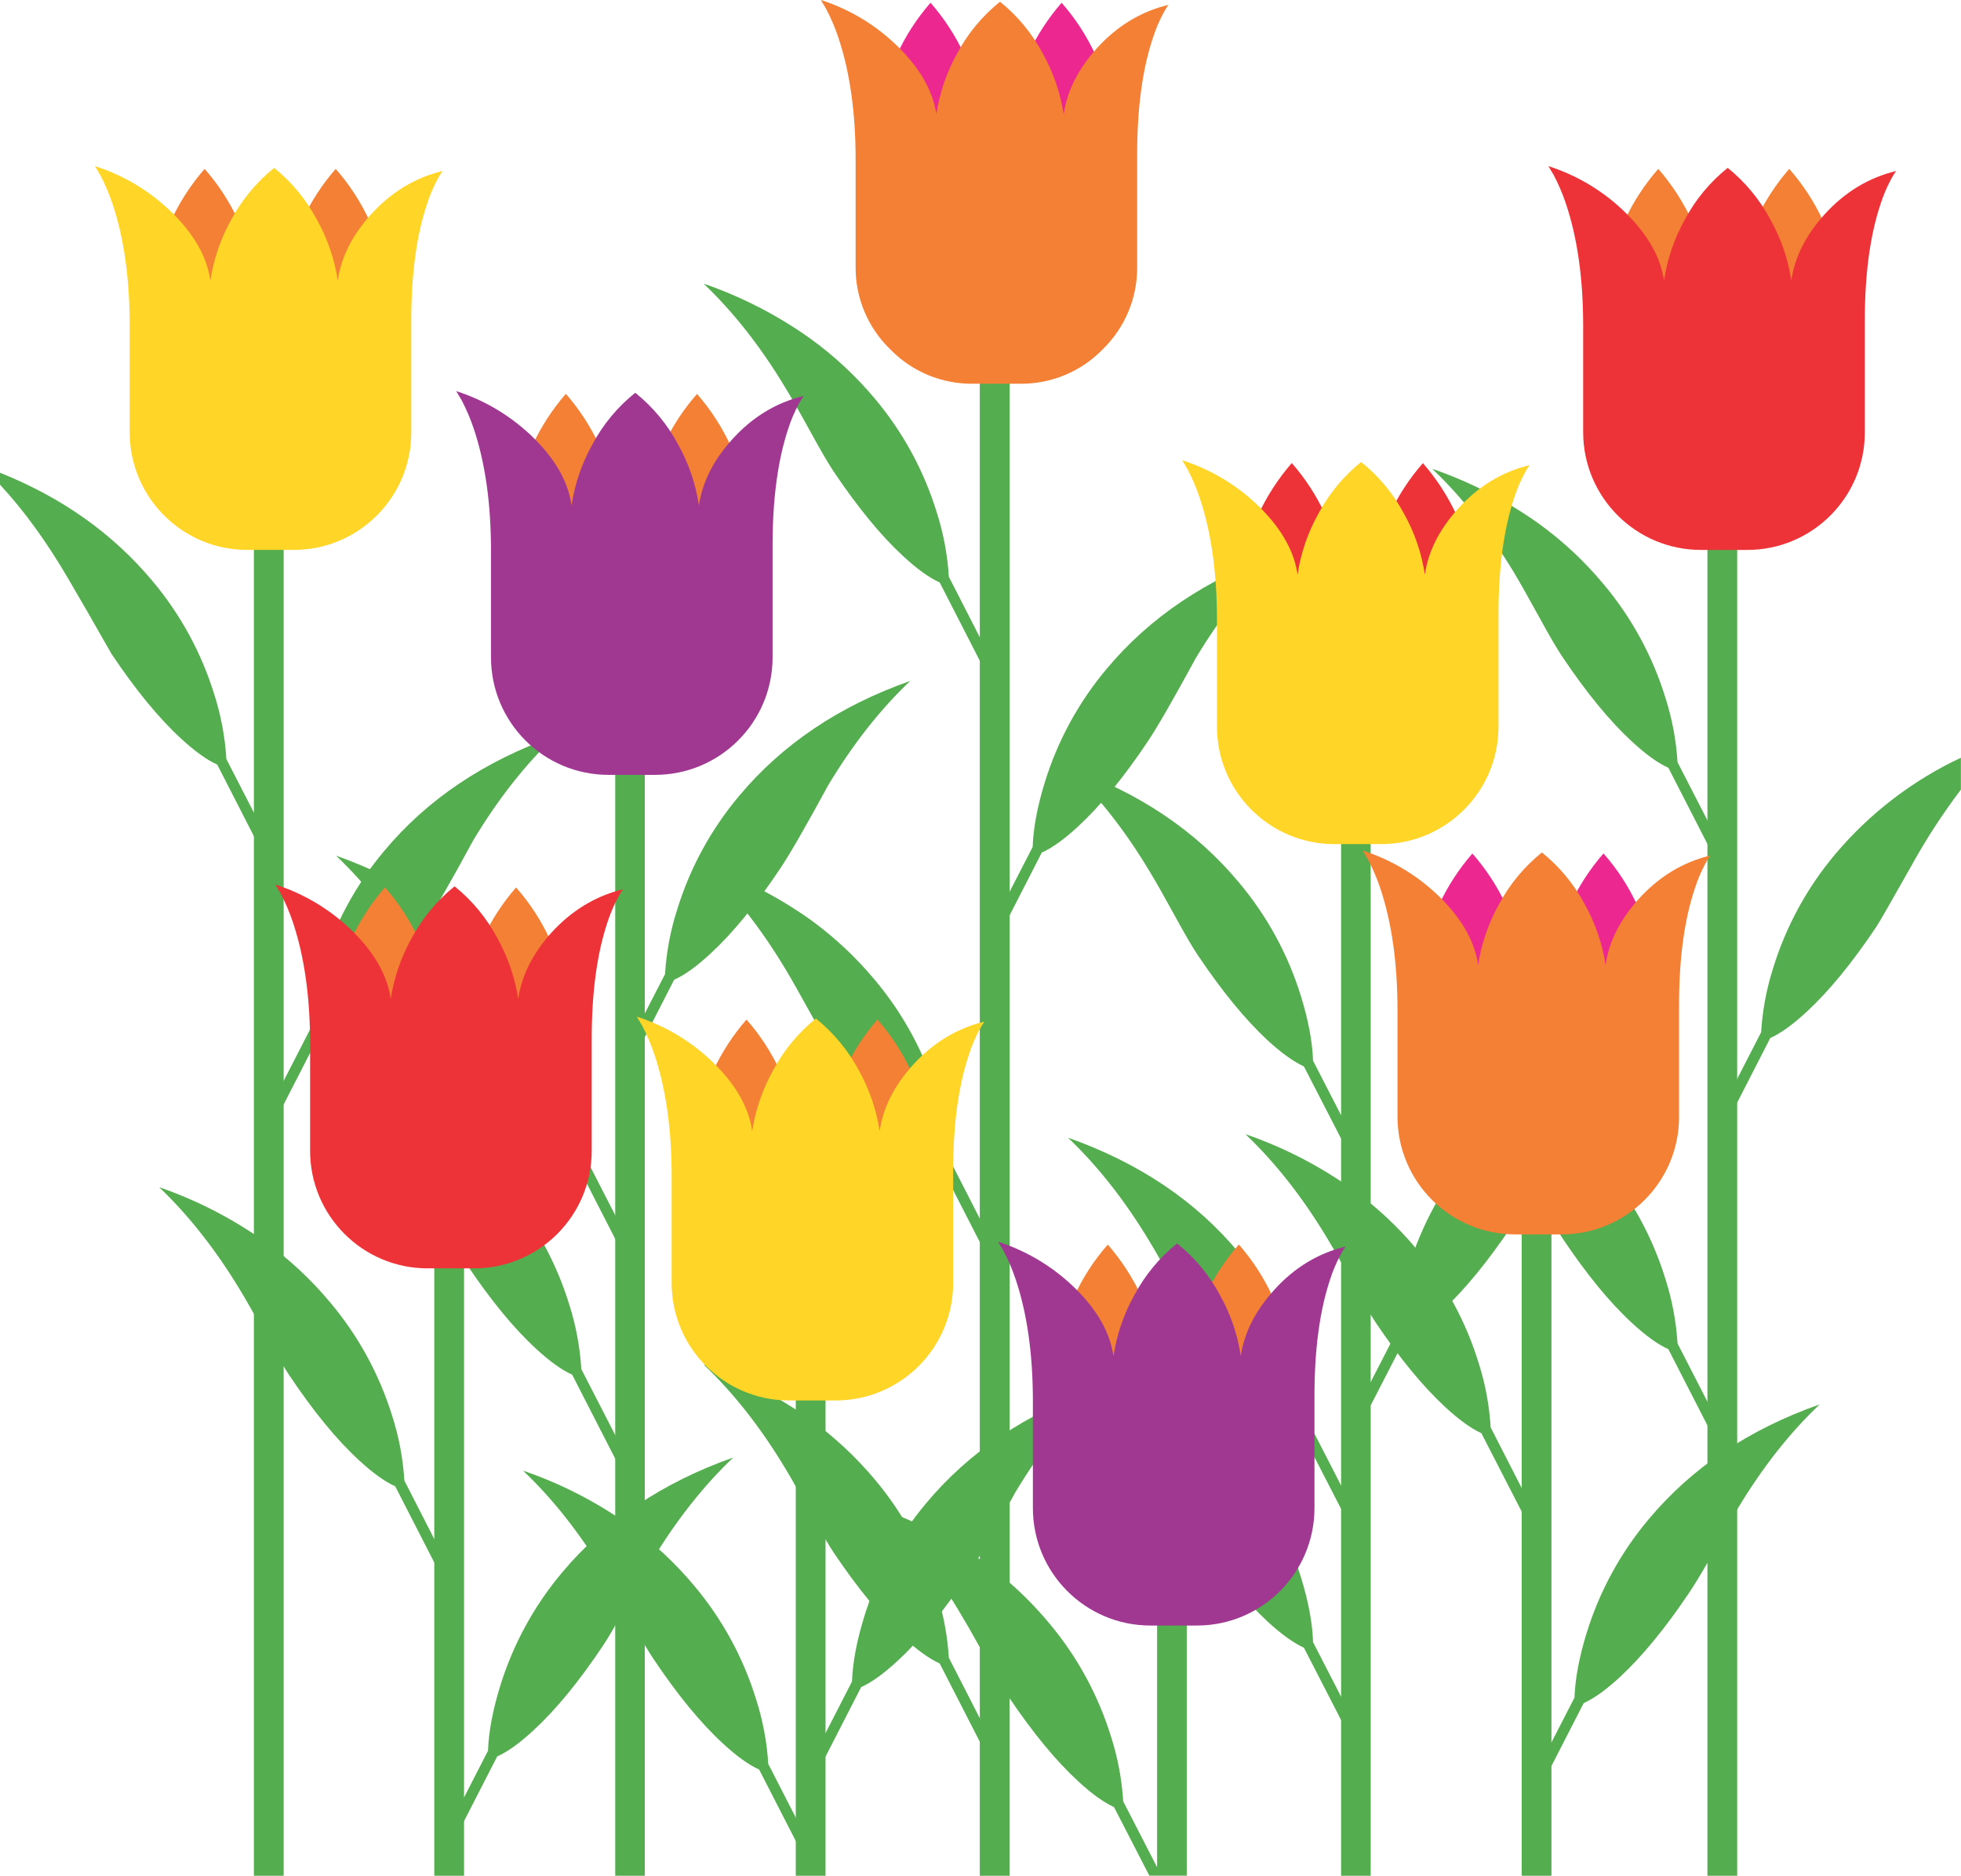 <?xml version="1.0" encoding="iso-8859-1"?>
<!-- Generator: Adobe Illustrator 20.1.0, SVG Export Plug-In . SVG Version: 6.00 Build 0)  -->
<svg version="1.0" id="Layer_1" xmlns="http://www.w3.org/2000/svg" xmlns:xlink="http://www.w3.org/1999/xlink" x="0px" y="0px"
	 viewBox="0 0 943.05 902.19" enable-background="new 0 0 943.05 902.19" xml:space="preserve">
<title>flowers3_0017</title>
<path fill="#54AD4E" d="M223.16,601.4h-14.31v300.79h14.31V601.4z"/>
<path fill="#54AD4E" d="M136.41,255.84H122.1v646.35h14.31V255.84z"/>
<path fill="#54AD4E" d="M570.67,737.65h-14.22v160.46l-16.3-31.71c-0.642-10.535-2.597-20.949-5.82-31
	c-6.161-20.039-16.288-38.634-29.78-54.68c-5.807-6.987-12.16-13.5-19-19.48V172.61h-14.36V750
	c-15.144-10.412-31.627-18.727-49-24.72c10.995,10.52,20.865,22.156,29.45,34.72c5.82,8.433,12.337,19.197,19.55,32.29v109.9h14.31
	v-85.4c11.42,16.92,22.42,30.237,33,39.95c6.487,6,12.227,10.133,17.22,12.4l17,33h18V737.65H570.67z"/>
<path fill="#54AD4E" d="M835.42,255.84h-14.31v646.35h14.31V255.84z"/>
<path fill="#54AD4E" d="M746.09,581.76h-14.31v320.43h14.31V581.76z"/>
<path fill="#54AD4E" d="M659.17,297.46h-14.23v604.73h14.22V297.46H659.17z"/>
<path fill="#54AD4E" d="M310.08,255.84h-14.22v646.35h14.22V255.84z"/>
<path fill="#54AD4E" d="M397,621h-14.31v281.19H397V621z"/>
<path fill="#54AD4E" d="M0,227.38v5.74c11.533,12.427,22.483,27.52,32.85,45.28c5.547,9.433,12.45,21.433,20.71,36
	c11.587,17.333,22.733,30.927,33.44,40.78c6.667,6.16,12.49,10.35,17.47,12.57L128,413.72l4.66-2.33l-23.79-46.27
	c-0.633-10.576-2.589-21.03-5.82-31.12c-6.174-20.009-16.3-38.576-29.78-54.6C54.257,256.647,29.833,239.307,0,227.38z"/>
<path fill="#54AD4E" d="M227.65,404.07c11.867-19.753,25.01-36.453,39.43-50.1c-34.213,12.093-61.66,30.543-82.34,55.35
	C171.262,425.369,161.149,443.964,155,464c-3.547,11.487-5.487,21.82-5.82,31l-23.83,46.4l4.66,2.33l23.54-45.94
	c4.967-2.227,10.783-6.417,17.45-12.57c10.7-9.873,21.847-23.467,33.44-40.78C208.993,437.667,216.73,424.21,227.65,404.07z"/>
<path fill="#54AD4E" d="M161.61,411.56c14.36,13.627,27.49,30.327,39.39,50.1c2.72,4.547,6.933,12.01,12.64,22.39
	c4.547,8.32,8.067,14.32,10.56,18c11.587,17.333,22.733,30.927,33.44,40.78c6.667,6.16,12.49,10.35,17.47,12.57l23.54,45.94
	l4.66-2.33l-23.79-46.36c-0.642-10.535-2.597-20.949-5.82-31c-6.144-20.02-16.243-38.604-29.7-54.65
	C223.173,442.133,195.71,423.653,161.61,411.56z"/>
<path fill="#54AD4E" d="M398.33,377.6c11.92-19.807,25.063-36.507,39.43-50.1c-34.1,12-61.547,30.45-82.34,55.35
	c-13.492,16.046-23.619,34.641-29.78,54.68c-3.223,10.051-5.178,20.465-5.82,31L296,514.85l4.66,2.33l23.54-45.94
	c4.993-2.22,10.817-6.41,17.47-12.57c10.7-9.873,21.847-23.467,33.44-40.78C379.663,411.117,387.403,397.687,398.33,377.6z"/>
<path fill="#54AD4E" d="M161.61,517.34c14.36,13.647,27.503,30.347,39.43,50.1c2.72,4.547,6.933,12.01,12.64,22.39
	c4.547,8.32,8.067,14.32,10.56,18c11.587,17.333,22.733,30.927,33.44,40.78c6.667,6.16,12.49,10.35,17.47,12.57l23.54,45.94
	l4.66-2.33l-23.8-46.29c-0.632-10.579-2.588-21.037-5.82-31.13c-6.159-20.005-16.268-38.571-29.73-54.6
	C223.173,547.917,195.71,529.44,161.61,517.34z"/>
<path fill="#54AD4E" d="M390.34,208.73c4.6,8.38,8.12,14.4,10.56,18.06c11.647,17.333,22.82,30.927,33.52,40.78
	c6.667,6.16,12.49,10.35,17.47,12.57l23.54,45.94l4.57-2.33l-23.7-46.35c-0.642-10.535-2.597-20.949-5.82-31
	c-6.161-20.039-16.288-38.634-29.78-54.68c-9.153-10.923-19.631-20.665-31.19-29c-15.702-11.172-32.928-20.03-51.15-26.3
	c14.36,13.647,27.473,30.347,39.34,50.1C380.527,191.12,384.74,198.523,390.34,208.73z"/>
<path fill="#54AD4E" d="M501,410.06c4.993-2.22,10.817-6.41,17.47-12.57c10.7-9.873,21.847-23.467,33.44-40.78
	c4.547-6.767,12.283-20.193,23.21-40.28c11.92-19.807,25.063-36.507,39.43-50.1c-34.16,12.093-61.607,30.543-82.34,55.35
	c-13.492,16.046-23.619,34.641-29.78,54.68c-3.547,11.487-5.487,21.82-5.82,31l-23.79,46.27l4.66,2.33L501,410.06z"/>
<path fill="#54AD4E" d="M377.7,466.07c2.773,4.607,6.987,12.043,12.64,22.31c4.6,8.32,8.12,14.32,10.56,18
	c11.647,17.333,22.82,30.927,33.52,40.78c6.667,6.16,12.49,10.35,17.47,12.57l23.54,45.94l4.57-2.33L456.3,557
	c-0.642-10.535-2.597-20.949-5.82-31c-6.161-20.039-16.288-38.634-29.78-54.68c-9.134-10.979-19.613-20.766-31.19-29.13
	c-15.72-11.115-32.943-19.933-51.15-26.19C352.72,429.633,365.833,446.323,377.7,466.07z"/>
<path fill="#54AD4E" d="M377.7,706.35c2.827,4.667,7.04,12.103,12.64,22.31c4.6,8.38,8.12,14.4,10.56,18.06
	c11.647,17.333,22.82,30.927,33.52,40.78c6.667,6.16,12.49,10.35,17.47,12.57L475.43,846l4.57-2.33l-23.7-46.35
	c-0.642-10.535-2.597-20.949-5.82-31c-6.156-20.053-16.283-38.662-29.78-54.72c-9.153-10.923-19.631-20.665-31.19-29
	c-15.702-11.172-32.928-20.03-51.15-26.3C352.72,669.913,365.833,686.597,377.7,706.35z"/>
<path fill="#54AD4E" d="M650.68,558.79l4.57-2.33l-23.79-46.27c-0.333-9.213-2.273-19.547-5.82-31
	c-6.161-20.039-16.288-38.634-29.78-54.68c-20.667-24.86-48.087-43.31-82.26-55.35c14.36,13.593,27.473,30.293,39.34,50.1
	c2.773,4.547,6.987,11.983,12.64,22.31c4.547,8.32,8.067,14.32,10.56,18c11.587,17.253,22.733,30.847,33.44,40.78
	c6.667,6.1,12.49,10.29,17.47,12.57L650.68,558.79z"/>
<path fill="#54AD4E" d="M565.59,619.63c4.547,8.32,8.067,14.32,10.56,18c11.587,17.253,22.733,30.847,33.44,40.78
	c6.667,6.1,12.49,10.29,17.47,12.57l23.62,45.94l4.57-2.33l-23.79-46.36c-0.333-9.213-2.273-19.547-5.82-31
	c-6.174-20.009-16.3-38.576-29.78-54.6c-20.627-24.86-48.047-43.337-82.26-55.43c14.36,13.647,27.473,30.347,39.34,50.1
	C555.72,601.867,559.937,609.31,565.59,619.63z"/>
<path fill="#54AD4E" d="M693.68,630.28c10.7-9.933,21.847-23.527,33.44-40.78c4.547-6.767,12.283-20.223,23.21-40.37
	c11.867-19.753,24.98-36.453,39.34-50.1c-34.213,12.093-61.633,30.57-82.26,55.43c-13.536,16.029-23.693,34.628-29.86,54.68
	c-3.493,11.427-5.407,21.76-5.74,31L648,686.46l4.57,2.33l23.62-45.94C681.257,640.577,687.087,636.387,693.68,630.28z"/>
<path fill="#54AD4E" d="M565.59,721.17c4.547,8.32,8.067,14.32,10.56,18c11.587,17.253,22.733,30.847,33.44,40.78
	c6.667,6.1,12.49,10.29,17.47,12.57l23.62,45.94l4.57-2.33l-23.79-46.27c-0.307-9.24-2.243-19.627-5.81-31.16
	c-6.174-20.009-16.3-38.576-29.78-54.6c-20.627-24.86-48.047-43.337-82.26-55.43c14.36,13.647,27.473,30.347,39.34,50.1
	C555.723,703.383,559.937,710.85,565.59,721.17z"/>
<path fill="#54AD4E" d="M784.85,356.71c6.667,6.16,12.49,10.35,17.47,12.57l23.54,45.94l4.66-2.33l-23.79-46.27
	c-0.642-10.535-2.597-20.949-5.82-31c-6.161-20.039-16.288-38.634-29.78-54.68c-9.134-10.98-19.613-20.766-31.19-29.13
	c-15.702-11.172-32.928-20.03-51.15-26.3c14.36,13.647,27.503,30.347,39.43,50.1c2.72,4.547,6.933,12.01,12.64,22.39
	c4.547,8.32,8.067,14.32,10.56,18C763,333.267,774.143,346.837,784.85,356.71z"/>
<path fill="#54AD4E" d="M943,379.77v-15.32c-23.279,10.922-43.911,26.767-60.47,46.44c-13.48,16.024-23.606,34.591-29.78,54.6
	c-3.223,10.051-5.178,20.465-5.82,31l-23.79,46.36l4.66,2.33l23.54-45.94c4.993-2.22,10.817-6.41,17.47-12.57
	c10.7-9.873,21.847-23.467,33.44-40.78c1.553-2.333,7.153-12.07,16.8-29.21C926.138,403.819,934.142,391.483,943,379.77z"/>
<path fill="#54AD4E" d="M688.78,505.11c14.42,13.647,27.563,30.347,39.43,50.1c2.72,4.547,6.933,11.98,12.64,22.3
	c4.6,8.38,8.12,14.4,10.56,18.06c11.587,17.333,22.733,30.927,33.44,40.78c6.667,6.16,12.49,10.35,17.47,12.57l23.54,45.94
	l4.66-2.33l-23.79-46.36c-0.642-10.535-2.597-20.949-5.82-31c-6.161-20.039-16.288-38.634-29.78-54.68
	c-9.153-10.923-19.63-20.665-31.19-29C724.24,520.289,707.01,511.404,688.78,505.11z"/>
<path fill="#F48035" d="M98.4,81.23c-6.533,7.489-11.968,15.87-16.14,24.89c-4.593,9.598-8.163,19.654-10.65,30h53.65
	c-2.487-10.346-6.057-20.402-10.65-30C110.435,97.085,104.975,88.702,98.4,81.23z"/>
<path fill="#F48035" d="M161.44,81.23c-6.533,7.489-11.968,15.87-16.14,24.89c-4.596,9.606-8.191,19.659-10.73,30h53.73
	c-2.505-10.341-6.074-20.395-10.65-30C173.475,97.085,168.015,88.702,161.44,81.23z"/>
<path fill="#FFD527" d="M210.52,86c0.681-1.307,1.46-2.56,2.33-3.75c-13.333,3.22-24.893,10.267-34.68,21.14
	c-8.927,10-14.167,20.513-15.72,31.54c-1.58-10.288-4.987-20.211-10.06-29.3c-5.092-9.601-12.08-18.068-20.54-24.89
	c-8.473,6.832-15.489,15.296-20.63,24.89c-5.073,9.089-8.48,19.012-10.06,29.3c-1.553-11.04-7.513-21.75-17.88-32.13
	C72.746,92.276,59.847,84.424,45.66,79.9l2.58,4.33c2.299,4.389,4.245,8.953,5.82,13.65c5.547,16.48,8.32,36.067,8.32,58.76v51.26
	c-0.033,31.221,25.249,56.557,56.47,56.59c0.03,0,0.06,0,0.09,0h22.29c31.221,0.017,56.543-25.279,56.56-56.5c0-0.03,0-0.06,0-0.09
	v-53.85c0-22.247,2.523-40.89,7.57-55.93C206.696,93.927,208.424,89.869,210.52,86z"/>
<path fill="#F48035" d="M781.27,106.12c-4.593,9.598-8.163,19.654-10.65,30h53.65c-2.487-10.346-6.057-20.402-10.65-30
	c-4.172-9.02-9.607-17.401-16.14-24.89C790.905,88.702,785.445,97.085,781.27,106.12z"/>
<path fill="#F48035" d="M844.32,106.12c-4.593,9.598-8.163,19.654-10.65,30h53.65c-2.487-10.346-6.057-20.402-10.65-30
	c-4.179-9.035-9.642-17.419-16.22-24.89C853.92,88.72,848.489,97.101,844.32,106.12z"/>
<path fill="#EE3338" d="M909.53,86c0.681-1.307,1.46-2.56,2.33-3.75c-13.333,3.22-24.893,10.267-34.68,21.14
	c-8.927,10-14.167,20.513-15.72,31.54c-1.546-10.297-4.955-20.225-10.06-29.3c-5.092-9.601-12.08-18.068-20.54-24.89
	c-8.503,6.802-15.524,15.272-20.63,24.89c-5.081,9.08-8.469,19.008-10,29.3c-1.607-11.04-7.607-21.75-18-32.13
	c-10.53-10.518-23.421-18.366-37.6-22.89l2.58,4.33c2.299,4.388,4.245,8.953,5.82,13.65c5.547,16.48,8.32,36.067,8.32,58.76v51.25
	c0.039,31.263,25.387,56.589,56.65,56.6h22.21c31.221,0.033,56.557-25.249,56.59-56.47c0-0.043,0-0.087,0-0.13v-53.85
	c0-22.247,2.523-40.89,7.57-55.93C905.706,93.927,907.434,89.869,909.53,86z"/>
<path fill="#F48035" d="M256,214.31c-4.596,9.606-8.191,19.659-10.73,30H299c-2.539-10.341-6.134-20.394-10.73-30
	c-4.172-9.02-9.607-17.401-16.14-24.89C265.6,196.91,260.169,205.29,256,214.31z"/>
<path fill="#F48035" d="M362,244.36c-2.487-10.346-6.057-20.402-10.65-30c-4.172-9.02-9.607-17.401-16.14-24.89
	c-6.571,7.457-12.03,15.823-16.21,24.84c-4.593,9.598-8.163,19.654-10.65,30H362V244.36z"/>
<path fill="#A03892" d="M386.52,190.42c-13.333,3.22-24.867,10.267-34.6,21.14c-8.927,9.933-14.193,20.447-15.8,31.54
	c-1.531-10.292-4.919-20.22-10-29.3c-5.106-9.618-12.127-18.088-20.63-24.89c-8.503,6.802-15.524,15.272-20.63,24.89
	c-5.081,9.08-8.469,19.008-10,29.3c-1.527-11.033-7.48-21.733-17.86-32.1c-10.548-10.495-23.433-18.34-37.6-22.89l2.58,4.33
	c2.299,4.388,4.245,8.953,5.82,13.65c5.547,16.48,8.32,36.067,8.32,58.76v51.25c-0.033,31.221,25.249,56.557,56.47,56.59
	c0.03,0,0.06,0,0.09,0h22.22c31.221,0.061,56.579-25.199,56.64-56.42c0-0.057,0-0.113,0-0.17v-53.85
	c0-22.247,2.497-40.89,7.49-55.93c1.334-4.203,3.062-8.271,5.16-12.15C384.871,192.863,385.65,191.61,386.52,190.42z"/>
<path fill="#ED2790" d="M420.7,56.26h53.65c-2.487-10.346-6.057-20.402-10.65-30c-4.172-9.049-9.632-17.446-16.21-24.93
	c-6.533,7.489-11.968,15.87-16.14,24.89C426.754,35.831,423.184,45.9,420.7,56.26z"/>
<path fill="#ED2790" d="M483.67,56.26h53.73c-2.487-10.346-6.057-20.402-10.65-30c-4.175-9.049-9.638-17.446-16.22-24.93
	C504,8.82,498.569,17.201,494.4,26.22C489.802,35.839,486.206,45.905,483.67,56.26z"/>
<path fill="#F48035" d="M527.25,23.47c-8.927,10-14.167,20.513-15.72,31.54c-1.58-10.288-4.987-20.211-10.06-29.3
	c-5.096-9.598-12.087-18.062-20.55-24.88c-8.503,6.802-15.524,15.272-20.63,24.89c-5.081,9.08-8.469,19.008-10,29.3
	c-1.607-11.04-7.607-21.75-18-32.13C421.777,12.38,408.907,4.533,394.75,0l2.58,4.33c2.3,4.395,4.246,8.966,5.82,13.67
	c5.547,16.48,8.32,36.067,8.32,58.76V128c-0.207,15.058,5.815,29.532,16.64,40c10.474,10.807,24.952,16.801,40,16.56h22.21
	c15.048,0.241,29.526-5.753,40-16.56c10.779-10.492,16.765-24.959,16.55-40V74.16c0-22.247,2.523-40.89,7.57-55.93
	c1.334-4.203,3.062-8.271,5.16-12.15c0.681-1.307,1.46-2.56,2.33-3.75C548.57,5.55,537.01,12.597,527.25,23.47z"/>
<path fill="#EE3338" d="M605.1,247.6c-4.596,9.606-8.191,19.659-10.73,30h53.73c-2.539-10.341-6.134-20.394-10.73-30
	c-4.172-9.02-9.607-17.401-16.14-24.89C614.7,230.2,609.269,238.58,605.1,247.6z"/>
<path fill="#EE3338" d="M711.15,277.65c-2.539-10.341-6.134-20.394-10.73-30c-4.172-9.02-9.607-17.401-16.14-24.89
	c-6.57,7.461-12.008,15.848-16.14,24.89c-4.626,9.593-8.223,19.649-10.73,30h53.73H711.15z"/>
<path fill="#FFD527" d="M735.61,223.72c-13.333,3.22-24.867,10.267-34.6,21.14c-8.927,9.933-14.193,20.447-15.8,31.54
	c-1.531-10.292-4.919-20.22-10-29.3c-5.106-9.618-12.127-18.088-20.63-24.89c-8.474,6.818-15.476,15.286-20.58,24.89
	c-5.084,9.079-8.473,19.007-10,29.3c-1.553-11.04-7.513-21.75-17.88-32.13c-10.53-10.518-23.421-18.366-37.6-22.89l2.58,4.33
	c2.299,4.388,4.245,8.953,5.82,13.65c5.547,16.48,8.32,36.067,8.32,58.76v51.27c-0.044,31.221,25.229,56.566,56.45,56.61
	c0.03,0,0.06,0,0.09,0h22.29c31.221,0.017,56.543-25.279,56.56-56.5c0-0.03,0-0.06,0-0.09v-53.87c0-22.247,2.497-40.89,7.49-55.93
	c1.334-4.203,3.062-8.271,5.16-12.15C733.962,226.157,734.741,224.906,735.61,223.72z"/>
<path fill="#54AD4E" d="M302.68,733.65c-15.676-11.215-32.909-20.075-51.15-26.3c14.36,13.593,27.503,30.293,39.43,50.1
	c2.72,4.493,6.933,11.927,12.64,22.3c4.547,8.32,8.067,14.32,10.56,18c11.587,17.333,22.733,30.927,33.44,40.78
	c6.667,6.16,12.49,10.35,17.47,12.57L388.6,897l4.57-2.33l-23.71-46.27c-0.642-10.535-2.597-20.949-5.82-31
	c-6.161-20.039-16.288-38.634-29.78-54.68C324.716,751.771,314.242,742.005,302.68,733.65z"/>
<path fill="#54AD4E" d="M488.24,717.84c11.867-19.807,25.01-36.507,39.43-50.1c-34.213,12.093-61.66,30.543-82.34,55.35
	c-13.492,16.046-23.619,34.641-29.78,54.68c-3.547,11.487-5.487,21.82-5.82,31l-23.79,46.36l4.66,2.25l23.54-45.94
	c4.993-2.22,10.817-6.41,17.47-12.57c10.7-9.873,21.847-23.44,33.44-40.7C469.59,751.39,477.32,737.947,488.24,717.84z"/>
<path fill="#54AD4E" d="M711.07,655.5c-6.161-20.039-16.288-38.634-29.78-54.68c-9.153-10.923-19.63-20.665-31.19-29
	c-15.702-11.172-32.928-20.03-51.15-26.3c14.36,13.647,27.473,30.347,39.34,50.1c2.827,4.667,7.04,12.1,12.64,22.3
	c4.6,8.38,8.12,14.4,10.56,18.06c11.587,17.253,22.76,30.847,33.52,40.78c6.6,6.1,12.393,10.29,17.38,12.57l23.61,45.9l4.57-2.33
	l-23.71-46.36C716.231,675.992,714.286,665.565,711.07,655.5z"/>
<path fill="#54AD4E" d="M835.67,725.58c11.92-19.807,25.063-36.507,39.43-50.1c-34.1,12-61.547,30.45-82.34,55.35
	c-13.484,16.045-23.604,34.636-29.76,54.67c-3.547,11.487-5.487,21.82-5.82,31l-23.79,46.27l4.66,2.33l23.54-45.94
	c5.047-2.273,10.87-6.463,17.47-12.57c10.7-9.933,21.847-23.527,33.44-40.78C817.02,759.077,824.743,745.667,835.67,725.58z"/>
<path fill="#F48035" d="M385.85,545.31c-2.487-10.346-6.057-20.402-10.65-30c-4.169-9.048-9.625-17.445-16.2-24.93
	c-6.533,7.489-11.968,15.87-16.14,24.89c-4.593,9.598-8.163,19.654-10.65,30h53.65L385.85,545.31z"/>
<path fill="#F48035" d="M405.9,515.26c-4.596,9.606-8.191,19.659-10.73,30h53.73c-2.539-10.341-6.134-20.394-10.73-30
	c-4.182-9.018-9.627-17.396-16.17-24.88C415.482,497.869,410.061,506.246,405.9,515.26z"/>
<path fill="#FFD527" d="M361.73,544.06c-1.553-11.04-7.513-21.75-17.88-32.13c-10.525-10.533-23.417-18.395-37.6-22.93l2.58,4.33
	c2.3,4.395,4.246,8.966,5.82,13.67c5.567,16.493,8.35,36.087,8.35,58.78V617c-0.033,31.221,25.249,56.557,56.47,56.59
	c0.03,0,0.06,0,0.09,0h22.29c31.221,0,56.53-25.309,56.53-56.53c0-0.02,0-0.04,0-0.06v-53.8c0-22.247,2.523-40.89,7.57-55.93
	c1.334-4.203,3.062-8.271,5.16-12.15c0.681-1.307,1.46-2.56,2.33-3.75c-13.333,3.22-24.893,10.267-34.68,21.14
	c-8.927,10-14.167,20.513-15.72,31.54c-1.575-10.284-4.975-20.203-10.04-29.29c-5.142-9.59-12.158-18.051-20.63-24.88
	c-8.459,6.819-15.447,15.283-20.54,24.88C366.743,523.846,363.322,533.769,361.73,544.06z"/>
<path fill="#54AD4E" d="M115.86,621.13c2.76,4.58,7.003,12.043,12.73,22.39c4.547,8.267,8.067,14.267,10.56,18
	c11.587,17.333,22.733,30.927,33.44,40.78c6.667,6.16,12.49,10.35,17.47,12.57l23.54,45.94l4.57-2.33l-23.71-46.36
	c-0.642-10.535-2.597-20.949-5.82-31c-6.174-20.009-16.3-38.576-29.78-54.6c-9.134-10.98-19.613-20.766-31.19-29.13
	c-15.696-11.204-32.923-20.092-51.15-26.39C90.88,584.667,103.993,601.377,115.86,621.13z"/>
<path fill="#54AD4E" d="M290,791.49c2.493-3.72,6.013-9.74,10.56-18.06c5.653-10.207,9.867-17.643,12.64-22.31
	c11.92-19.753,25.063-36.453,39.43-50.1c-34.16,12.093-61.607,30.543-82.34,55.35c-13.492,16.046-23.619,34.641-29.78,54.68
	c-3.547,11.487-5.487,21.82-5.82,31l-23.79,46.36l4.66,2.33l23.54-45.94c4.993-2.22,10.817-6.41,17.47-12.57
	C267.29,822.383,278.433,808.803,290,791.49z"/>
<path fill="#F48035" d="M169,451.68c-4.593,9.598-8.163,19.654-10.65,30H212c-2.487-10.346-6.057-20.402-10.65-30
	c-4.179-9.032-9.642-17.412-16.22-24.88C178.601,434.287,173.17,442.664,169,451.68z"/>
<path fill="#F48035" d="M221.33,481.72h53.73c-2.505-10.341-6.074-20.394-10.65-30c-4.179-9.032-9.642-17.412-16.22-24.88
	c-6.532,7.486-11.967,15.863-16.14,24.88C227.458,461.326,223.866,471.379,221.33,481.72z"/>
<path fill="#EE3338" d="M187.89,480.47c-1.553-11.04-7.513-21.75-17.88-32.13c-10.53-10.518-23.421-18.366-37.6-22.89l2.58,4.33
	c2.299,4.389,4.245,8.953,5.82,13.65c5.547,16.48,8.32,36.067,8.32,58.76v51.18c-0.083,31.221,25.159,56.597,56.38,56.68
	c0.06,0,0.12,0,0.18,0H228c31.221,0.017,56.544-25.279,56.56-56.5c0-0.06,0-0.12,0-0.18v-53.76c0-22.247,2.523-40.913,7.57-56
	c1.355-4.195,3.082-8.262,5.16-12.15c0.681-1.307,1.46-2.56,2.33-3.75c-13.333,3.273-24.893,10.32-34.68,21.14
	c-8.927,10.04-14.167,20.583-15.72,31.63c-1.58-10.288-4.987-20.211-10.06-29.3c-5.093-9.601-12.08-18.068-20.54-24.89
	c-8.47,6.833-15.482,15.297-20.62,24.89C192.911,460.262,189.487,470.182,187.89,480.47z"/>
<path fill="#F48035" d="M559.61,653.5c-2.539-10.341-6.134-20.394-10.73-30c-4.172-9.02-9.607-17.401-16.14-24.89
	c-6.57,7.461-12.008,15.847-16.14,24.89c-4.626,9.593-8.223,19.649-10.73,30h53.73H559.61z"/>
<path fill="#F48035" d="M579.57,623.46c-4.593,9.598-8.163,19.654-10.65,30h53.65c-2.487-10.346-6.057-20.402-10.65-30
	c-4.172-9.02-9.607-17.401-16.14-24.89C589.205,606.042,583.745,614.425,579.57,623.46z"/>
<path fill="#A03892" d="M612.51,620.71c-8.98,10-14.247,20.513-15.8,31.54c-1.531-10.292-4.919-20.22-10-29.3
	c-5.107-9.614-12.128-18.081-20.63-24.88c-8.5,6.815-15.515,15.3-20.61,24.93c-5.081,9.08-8.469,19.008-10,29.3
	c-1.553-11.04-7.513-21.75-17.88-32.13c-10.54-10.508-23.423-18.367-37.59-22.93l2.58,4.33c2.299,4.388,4.245,8.953,5.82,13.65
	c5.547,16.48,8.32,36.067,8.32,58.76v51.27c-0.033,31.221,25.249,56.557,56.47,56.59c0.03,0,0.06,0,0.09,0h22.21
	c31.221,0.061,56.579-25.199,56.64-56.42c0-0.057,0-0.113,0-0.17V671.4c0-22.247,2.497-40.89,7.49-55.93
	c1.334-4.203,3.062-8.271,5.16-12.15c0.681-1.307,1.46-2.56,2.33-3.75C633.743,602.79,622.21,609.837,612.51,620.71z"/>
<path fill="#ED2790" d="M681.29,465.41h53.65c-2.487-10.346-6.057-20.402-10.65-30c-4.179-9.035-9.642-17.419-16.22-24.89
	c-6.533,7.489-11.968,15.87-16.14,24.89C687.34,445.009,683.774,455.064,681.29,465.41z"/>
<path fill="#ED2790" d="M771.12,410.48c-6.525,7.488-11.953,15.865-16.12,24.88c-4.596,9.606-8.191,19.659-10.73,30H798
	c-2.505-10.341-6.074-20.394-10.65-30C783.168,426.328,777.701,417.948,771.12,410.48z"/>
<path fill="#F48035" d="M710.82,464.16c-1.553-11.04-7.513-21.76-17.88-32.16c-10.53-10.518-23.421-18.366-37.6-22.89l2.58,4.33
	c2.299,4.388,4.245,8.953,5.82,13.65c5.547,16.48,8.32,36.067,8.32,58.76v51.27c0.044,31.255,25.385,56.574,56.64,56.59h22.21
	c31.221,0.017,56.543-25.279,56.56-56.5c0-0.03,0-0.06,0-0.09V483.3c0-22.247,2.523-40.89,7.57-55.93
	c1.334-4.203,3.062-8.271,5.16-12.15c0.681-1.307,1.46-2.56,2.33-3.75c-13.333,3.22-24.893,10.267-34.68,21.14
	c-8.927,10-14.167,20.513-15.72,31.54c-1.58-10.288-4.987-20.211-10.06-29.3c-5.103-9.588-12.097-18.042-20.56-24.85
	c-8.473,6.832-15.489,15.296-20.63,24.89C715.81,443.97,712.403,453.882,710.82,464.16z"/>
</svg>
